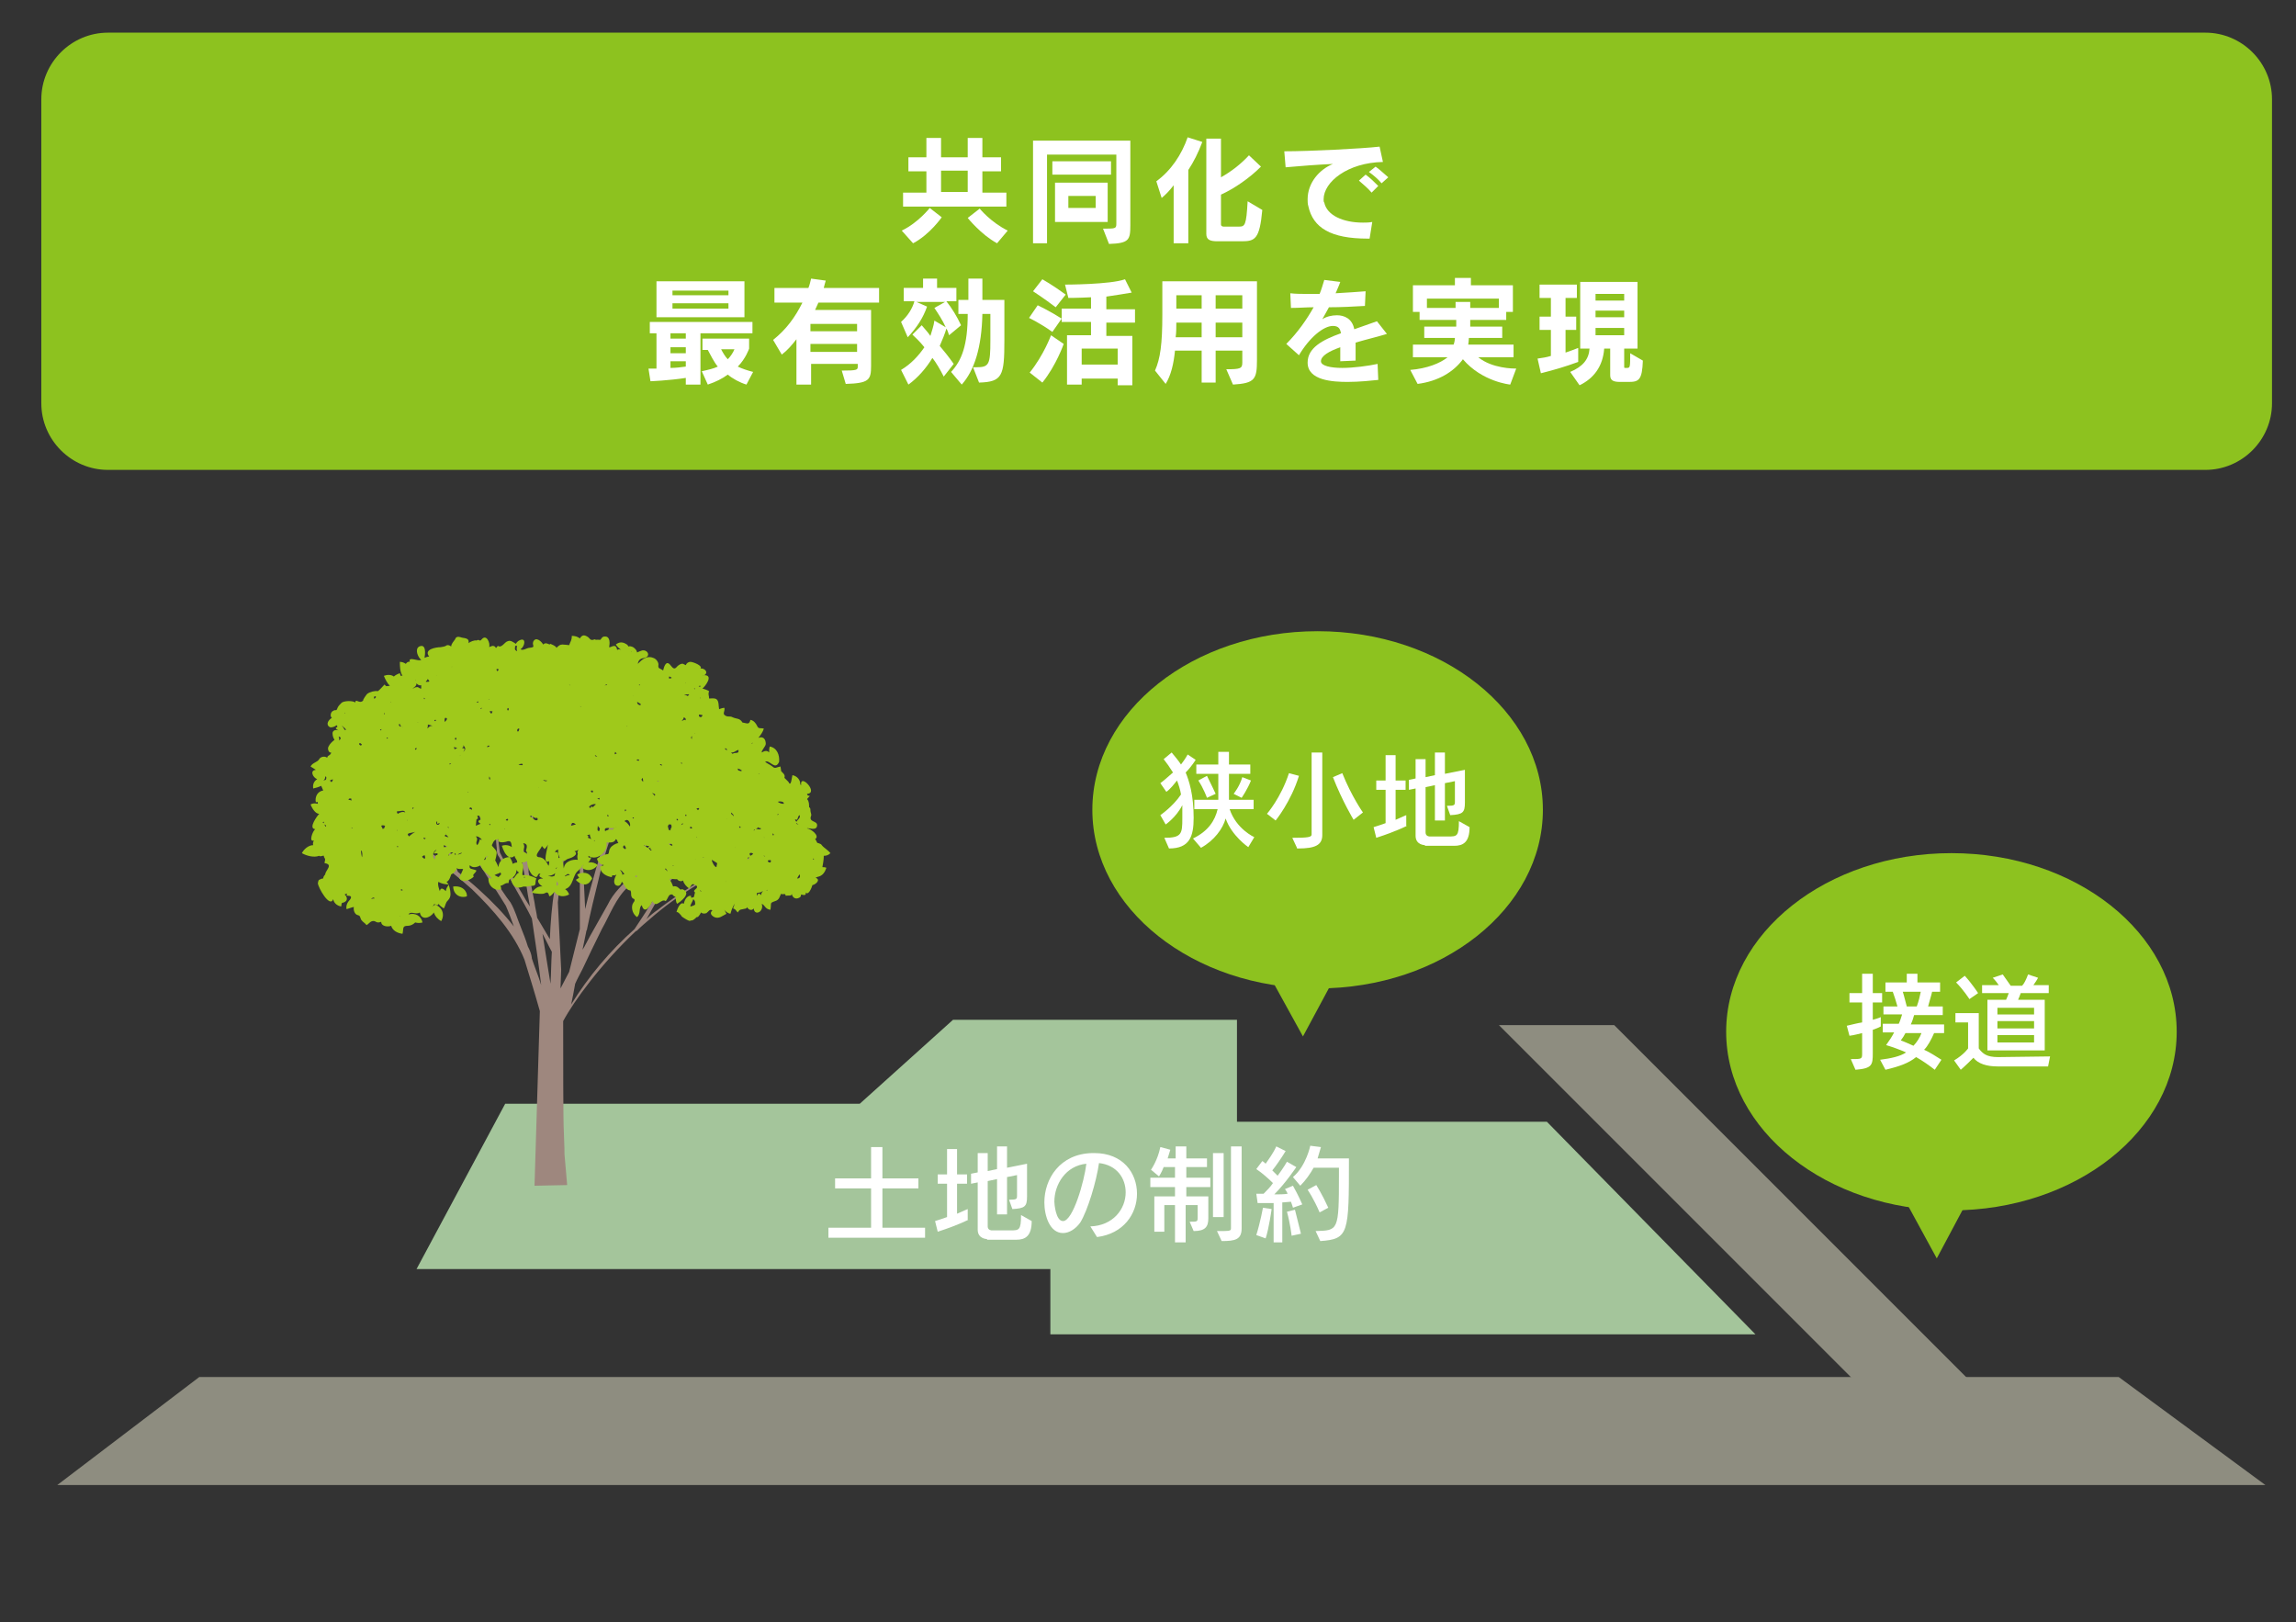 <?xml version="1.0" encoding="utf-8"?>
<!-- Generator: Adobe Illustrator 27.4.1, SVG Export Plug-In . SVG Version: 6.00 Build 0)  -->
<svg version="1.1" xmlns="http://www.w3.org/2000/svg" xmlns:xlink="http://www.w3.org/1999/xlink" x="0px" y="0px"
	 viewBox="0 0 344.5 243.4" style="enable-background:new 0 0 344.5 243.4;" xml:space="preserve">
<rect x="0" y="0" width="344.5" height="243.4" fill="#333333" stroke="none"/>
<style type="text/css">
	.st0{fill-rule:evenodd;clip-rule:evenodd;fill:#A4C59B;}
	.st1{fill:#8DC21F;}
	.st2{fill:#FFFFFF;}
	.st3{fill-rule:evenodd;clip-rule:evenodd;fill:#8DC21F;}
	.st4{fill-rule:evenodd;clip-rule:evenodd;fill:#8E8D80;}
	.st5{fill:#9E877E;}
	.st6{fill:#9FC91B;}
	.st7{fill:none;}
</style>
<g id="レイヤー_1">
	<polygon class="st0" points="263.4,200.2 232.1,168.3 185.6,168.3 185.6,153 143,153 129,165.6 75.8,165.6 62.5,190.4 157.6,190.4 
		157.6,200.2 	"/>
	<g>
		<path class="st1" d="M340.9,60.5c0,5.5-4.5,10-10,10H16.2c-5.5,0-10-4.5-10-10V14.9c0-5.5,4.5-10,10-10h314.7c5.5,0,10,4.5,10,10
			V60.5z"/>
	</g>
	<g>
		<g>
			<path class="st2" d="M135.3,34.6c2.5-1.2,4.2-3.4,4.2-3.4l1.8,1.4c0,0-1.8,2.6-4.3,3.9L135.3,34.6z M135.5,31v-2.1h3.5v-3.2h-2.7
				v-2.1h2.7v-2.9h2.2v2.9h4v-2.9h2.2v2.9h2.8v2.1h-2.8v3.2h3.6V31H135.5z M145.2,25.6h-4v3.2h4V25.6z M149.6,36.5
				c-2.4-1.3-4.4-3.8-4.4-3.8l1.8-1.4c0,0,1.6,2,4.2,3.3L149.6,36.5z"/>
			<path class="st2" d="M165.5,34.3h0.6c1.4,0,1.4-0.1,1.4-0.9V23.2h-10.4v13.3H155V21.1h14.6v12.7c0,2.2-0.2,2.7-3.2,2.8
				L165.5,34.3z M157.9,26.2v-2h8.8v2H157.9z M158.3,33.3v-5.9h7.9v5.9H158.3z M164.4,29.4h-4.1v1.8h4.1V29.4z"/>
			<path class="st2" d="M176.1,36.5v-8.7c-0.7,0.9-1.2,1.4-1.8,1.9l-0.8-2.5c2.2-1.6,3.8-4,4.7-6.6l2.2,0.7c-0.6,1.6-1.3,3-2.1,4.2
				v11H176.1z M182.7,36.2c-1.1,0-1.7-0.2-1.7-1.1V20.8h2.2v5.8c1.6-0.9,3-2,4.2-3.3l1.8,1.7c-1.7,1.7-4,3.3-6,4.2v4.5
				c0,0.2,0.2,0.3,0.4,0.3h2.3c0.9,0,1.1-0.2,1.3-3.8l2.2,1.3c-0.4,4.4-1.1,4.7-3.1,4.7H182.7z"/>
			<path class="st2" d="M205.2,35.8c-5.5,0-8.2-1.6-8.9-4.9c-0.1-0.3-0.1-0.7-0.1-1c0-2.5,1.8-4.5,3.8-5.3c-2.3,0.1-4.9,0.3-7.1,0.5
				l-0.2-2.4c3.8,0,11.7-0.4,14.3-0.7l0.5,2.3c-5.3,0.1-8.9,3-8.9,5.6c0,0.2,0,0.4,0.1,0.5c0.4,1.9,2.8,3,5.8,3c0.5,0,0.9,0,1.4-0.1
				l-0.4,2.5H205.2z M205.8,28.9c-0.5-0.6-1.2-1.2-1.9-1.8l1-0.9c0.7,0.5,1.3,1.1,1.9,1.7L205.8,28.9z M207.3,27.5
				c-0.5-0.6-1.2-1.2-1.9-1.7l1-0.8c0.7,0.5,1.3,1.1,1.9,1.6L207.3,27.5z"/>
			<path class="st2" d="M105.1,50v7.7h-2.2v-1c-2.6,0.4-5.3,0.5-5.3,0.5l-0.3-1.9c0,0,0.4,0,1.2,0V50h-1v-1.7h15.4V50H105.1z
				 M98.5,47.6v-5.4h13.2v5.4H98.5z M102.9,50h-2.3v0.8h2.3V50z M102.9,52.1h-2.3V53h2.3V52.1z M102.9,54.2h-2.3v1
				c0.8,0,1.6-0.1,2.3-0.2V54.2z M109.3,43.6h-8.4v0.7h8.4V43.6z M109.3,45.5h-8.4v0.8h8.4V45.5z M112,57.7c-1-0.3-2.1-0.9-2.8-1.5
				c-0.8,0.6-1.8,1.1-3,1.5l-0.9-2c0.9-0.2,1.8-0.4,2.4-0.7c-0.6-0.7-1.1-1.8-1.5-2.5h-0.8v-1.7h7v1.5c0,0-0.5,1.5-1.7,2.7
				c0.6,0.3,1.5,0.6,2.3,0.8L112,57.7z M108.2,52.4c0.2,0.4,0.6,1.1,1,1.5c0.4-0.4,0.8-1,1-1.5H108.2z"/>
			<path class="st2" d="M126.3,55.6c2.3,0,2.4-0.1,2.4-0.6v-0.4h-7v3.1h-2.2v-6.8c-0.7,0.9-1.4,1.7-2.2,2.3L116,51
				c2-1.6,3.3-3.4,4.4-5.6h-4.2v-2.2h5.1c0.2-0.5,0.3-1,0.4-1.4l2.2,0.3c-0.1,0.3-0.2,0.7-0.3,1.1h8.3v2.2h-9.1
				c-0.2,0.4-0.3,0.7-0.5,1.1h8.4v8.4c0,2.1-0.3,2.6-3.8,2.7L126.3,55.6z M128.6,48.6h-7v1.1h7V48.6z M128.6,51.6h-7v1.2h7V51.6z"/>
			<path class="st2" d="M141.6,56.5c-0.5-1-1.2-2.2-1.7-2.8c-0.9,1.5-2.2,3-3.6,4l-1.1-2.2c1.5-0.9,2.6-2.1,3.5-3.4
				c-0.8-1-1.3-1.4-1.8-1.9l1.4-1.4c0.4,0.5,0.9,1,1.3,1.6c0.2-0.7,0.5-1.5,0.6-2.3l1.7,1c-0.5-1.1-1.1-2-1.7-2.9l1.6-0.9h-4.3
				l1.6,0.7c-0.6,1.7-1.5,3.1-2.9,4.6l-1-2.3c1-0.9,1.7-2,2-3.1h-1.6v-2h2.9v-1.4h2.1v1.4h2.9v2h-1.5c0.8,1,1.6,2.3,2.2,3.6
				l-1.8,1.5c-0.1-0.3-0.2-0.7-0.4-1c-0.2,0.7-0.6,1.7-1,2.6c0.6,0.7,1.4,1.7,2.1,2.7L141.6,56.5z M146,55.1h0.5
				c1.9,0,2.1-0.4,2.1-4c0-1.1,0-2.4,0-4h-1.2c-0.1,5-1.2,8.5-3.1,10.6l-1.6-1.9c1.6-1.7,2.5-4,2.5-8.7h-1.4V45h1.5v-3.2h2.1V45h3.3
				v2.2c0,1.5,0,2.8,0,3.9c0,5.3-0.3,6.2-3.8,6.3L146,55.1z"/>
			<path class="st2" d="M157.9,49.8c-1.8-1.3-3.5-2.1-3.5-2.1l1.3-1.9c0,0,1.7,0.8,3.6,2L157.9,49.8z M154.5,55.9
				c2.1-2.6,3.2-5.6,3.2-5.6l1.9,1.3c0,0-1.1,3.2-3.2,5.8L154.5,55.9z M158.4,46.1c-1.7-1.3-3.4-2.4-3.4-2.4l1.4-1.8
				c0,0,1.6,0.9,3.5,2.3L158.4,46.1z M167.7,57.7v-0.9h-5.4v0.9h-2.2v-7.4h3.6v-2h-4.4v-2h4.4v-1.7c-1.9,0.1-3.4,0.1-3.4,0.1l-0.5-2
				c0,0,6.8,0,9-0.8l1,2c-1.1,0.2-2.5,0.4-3.8,0.6v1.9h4.3v2h-4.3v2h3.9v7.4H167.7z M167.7,52.3h-5.4v2.4h5.4V52.3z"/>
			<path class="st2" d="M184,55.4c2.1,0,2.4-0.1,2.4-1v-1.8h-4v4.8h-2.1v-4.8h-4c-0.2,2-0.6,3.7-1.4,5l-1.6-2c0.8-1.8,1.1-4,1.1-8.4
				v-5h14.2V54c0,2.9-0.3,3.5-3.6,3.7L184,55.4z M180.3,48.4h-3.8c0,0.7,0,1.5-0.1,2.2h3.9V48.4z M180.3,44.3h-3.8v2h3.8V44.3z
				 M186.4,44.3h-4v2h4V44.3z M186.4,48.4h-4v2.2h4V48.4z"/>
			<path class="st2" d="M206.8,57c-1,0.1-2.8,0.3-4.6,0.3c-2.2,0-6-0.2-6-2.9c0-2.2,2.2-3.4,5-4.4c-0.1-0.6-0.3-1.1-1.2-1.1
				c-1.4,0-3.5,1.7-5.1,4.4l-1.9-1.7c1.7-1.7,3.1-3.7,4.1-5.5c-1.1,0-2.2,0.1-3.4,0.1l-0.1-2.2c0.8,0.1,1.8,0.1,2.8,0.1
				c0.5,0,1.1,0,1.6,0c0.3-0.7,0.5-1.5,0.7-2.1l2.4,0.3c-0.2,0.6-0.5,1.2-0.7,1.7c1.7-0.1,3.3-0.2,4.5-0.3l-0.1,2.2
				c-1.7,0.1-3.6,0.2-5.4,0.2c-0.4,0.7-0.7,1.3-1,1.8c0.6-0.4,1.4-0.6,2.2-0.6c1.1,0,2.3,0.5,2.6,2.1c1.1-0.4,2.3-0.8,3.4-1.2
				l1.5,1.9c-1.3,0.4-3,0.8-4.7,1.3v2.7l-2.3,0.1c0-0.8,0-1.5,0-2.1c-1.7,0.6-2.9,1.3-2.9,2.1v0c0,0.7,1.5,1,3.2,1s3.9-0.3,5.3-0.6
				L206.8,57z"/>
			<path class="st2" d="M226.6,57.7c0,0-4.2-0.4-7.1-3.8c-1.4,1.9-3.7,3.3-6.8,3.7l-1.1-2.1c2.5-0.2,4.5-1,5.6-1.9h-5.2v-1.9h6.1
				c0.1-0.2,0.2-0.7,0.2-1h-4.6V49h4.8V48H213v-1.2h-1v-4h6.3v-1.1h2.4v1.1h6.3v4h-1V48h-5.4V49h4.8v1.7h-5c0,0.3-0.1,1-0.1,1h6.8
				v1.9h-5.3c2.1,1.7,5.3,1.7,5.7,1.7h0L226.6,57.7z M224.9,44.8h-10.8v1.4h4.3v-0.9h2.2v0.9h4.3V44.8z"/>
			<path class="st2" d="M236.8,54.3c-1.9,0.7-3.6,1.2-5.6,1.7l-0.5-2.2c0.7-0.1,1.4-0.2,2-0.4v-3.9h-1.7v-2h1.7v-2.8H231v-2h5.6v2
				h-1.7v2.8h1.6v2h-1.6v3.4c0.6-0.2,1.4-0.5,1.9-0.7V54.3z M243.1,57.3c-1,0-1.5-0.2-1.5-1v-4h-0.9c-0.2,2.7-1.6,4.5-3.7,5.5
				l-1.4-2c1.9-0.8,2.8-1.9,2.9-3.5h-1.4v-10h8.6v10h-2V55c0,0.2,0,0.2,0.2,0.2h0.2c0.5,0,0.5-0.1,0.5-2.2l1.9,1.1
				c-0.1,2.9-0.6,3.2-2.1,3.2H243.1z M243.7,44.1h-4.3v1h4.3V44.1z M243.7,46.6h-4.3v1h4.3V46.6z M243.7,49.2h-4.3v1.1h4.3V49.2z"/>
		</g>
	</g>
	<ellipse class="st3" cx="197.7" cy="121.5" rx="33.8" ry="26.8"/>
	<polyline class="st3" points="201.2,144.9 195.5,155.5 190.1,145.7 	"/>
	<g>
		<path class="st2" d="M174.7,125.7c2.6,0,2.7-0.6,2.7-2.9v-1.1c0-0.3,0-0.8,0-0.9c-0.9,1.8-2.5,2.9-2.5,2.9l-0.8-1.4
			c0,0,1.9-1.3,3.1-3.1c-0.1-0.7-0.4-1.6-0.6-2.1c-0.4,0.5-1,1.3-1.6,1.7l-0.9-1.3c0.7-0.5,1.4-1.2,1.9-1.6c-0.5-0.8-1-1.5-1.4-2
			l1.2-1c0.5,0.6,1,1.2,1.4,1.8c0.7-0.9,1-1.5,1-1.5l1.2,0.8c0,0-0.6,1-1.5,1.9c0.5,1.2,1.2,3.3,1.2,6.8c0,2.8-0.6,4.6-3.7,4.6
			L174.7,125.7z M187.3,127.1c0,0-2.5-1.7-3.4-4.3c-0.4,1.5-1.7,3.3-3.7,4.4l-1.2-1.4c2.3-1.1,3.3-2.7,3.7-4.4h-3.5V120h3.6
			c0-0.2,0-0.3,0-0.5v-3.4h-3.3v-1.4h3.3v-1.9h1.6v1.9h3.2v1.4h-3.2v3.9h3.7v1.4h-3.6c1,3,3.7,4.2,3.7,4.2L187.3,127.1z
			 M181.1,119.7c0,0-0.5-1.4-1.3-2.6l1.3-0.7c0.7,1.4,1.3,2.7,1.3,2.7L181.1,119.7z M185.1,119.1c0,0,0.9-1.1,1.3-2.5l1.3,0.5
			c-0.5,1.3-1.4,2.6-1.4,2.6L185.1,119.1z"/>
		<path class="st2" d="M190.1,122.1c0,0,2.1-2.4,3.3-6.1l1.5,0.4c-1.2,3.9-3.5,6.7-3.5,6.7L190.1,122.1z M194.6,127.2l-0.7-1.5
			c2.4,0,2.9-0.1,2.9-0.5v-12.3h1.6v12.4c0,1.5-1.1,2-3.6,2H194.6z M203.1,123c0,0-1.7-2.8-3.1-6.4l1.4-0.6c1.4,3.5,3.1,5.9,3.1,5.9
			L203.1,123z"/>
		<path class="st2" d="M211.1,123.9c0,0-1.5,0.8-4.6,1.8l-0.4-1.6c0.6-0.2,1.3-0.4,1.8-0.6v-5h-1.4v-1.4h1.4v-3.8h1.5v3.8h1.5v1.4
			h-1.5v4.5c1.1-0.5,1.6-0.7,1.6-0.7V123.9z M213.8,126.8c0,0-1.4,0-1.4-1.4v-7.1l-1,0.2V117l1-0.2v-2.9h1.5v2.7l1.4-0.3v-3.4h1.5
			v3.2l3-0.6v4.9c0,1.5-0.3,1.8-2.2,1.9l-0.5-1.4c1.2,0,1.2-0.1,1.2-0.7v-3l-1.5,0.3v5.6h-1.5v-5.3l-1.4,0.3v6.8
			c0,0.6,0.6,0.6,0.6,0.6h2.8c1.3,0,1.6,0,1.6-2.3l1.6,0.9c0,2.3-1,2.8-2.3,2.8H213.8z"/>
	</g>
	<ellipse class="st3" cx="292.8" cy="154.8" rx="33.8" ry="26.8"/>
	<polyline class="st3" points="296.3,178.1 290.6,188.8 285.2,178.9 	"/>
	<g>
		<path class="st2" d="M277.7,158.9c1.7,0,1.7,0,1.7-0.9V155c-0.5,0.1-1.1,0.3-1.9,0.4l-0.4-1.5c0.9-0.2,1.6-0.4,2.3-0.5v-3h-1.9
			V149h1.9v-2.9h1.6v2.9h1.4v1.4H281v2.6c0.8-0.2,1.2-0.4,1.2-0.4v1.4c0,0-0.3,0.2-1.2,0.5v3.5c0,1.8-0.1,2.3-2.6,2.5L277.7,158.9z
			 M290.3,160.5c-0.9-0.7-1.9-1.4-2.8-1.9c-1.1,0.9-2.5,1.4-4.6,1.9l-0.8-1.5c1.6-0.2,3-0.5,3.9-1.1c-0.9-0.4-2-0.8-3-1.1
			c0.5-0.7,0.9-1.3,1.2-1.9h-1.7v-1.3h2.4c0.2-0.4,0.4-1.1,0.5-1.4h-2.8V151h2.1c-0.2-0.7-0.5-1.7-0.7-2.2h-1.1v-1.4h3.2v-1.3h1.6
			v1.3h3.4v1.4h-1.2c-0.1,0.5-0.4,1.4-0.6,2.2h2.2v1.3h-4.3c-0.1,0.4-0.3,1-0.5,1.4h5v1.3h-1.5c-0.4,0.9-0.9,1.9-1.5,2.5
			c0.9,0.4,1.8,1,2.6,1.5L290.3,160.5z M285.9,155c-0.2,0.4-0.4,0.7-0.7,1.1c0.6,0.2,1.2,0.5,1.9,0.8c0.5-0.5,1-1.3,1.2-1.9H285.9z
			 M287.6,151c0.3-0.8,0.5-1.7,0.6-2.2h-2.7c0.2,0.6,0.4,1.5,0.6,2.2H287.6z"/>
		<path class="st2" d="M299.7,160c-1.6,0-2.9-0.4-3.6-1.3c-0.4,0.4-1.2,1.2-1.9,1.8l-1-1.4c1.5-0.9,2.1-1.8,2.1-1.8v-3.9h-1.9V152
			h3.5v5.3c0.6,0.8,1.2,1.3,2.9,1.3l7.8-0.1l-0.3,1.5H299.7z M295.5,149.9c0,0-0.9-1.4-2-2.5l1.3-1c1.1,1.2,2,2.6,2,2.6L295.5,149.9
			z M298.2,157.6V150h2.8c0.1-0.2,0.3-0.7,0.4-1h-4v-1.2h2.5c-0.2-0.3-0.5-0.7-0.9-1.1l1.5-0.5c0.5,0.7,1,1.4,1.2,1.7h1.7
			c0.3-0.3,0.6-0.9,0.9-1.7l1.5,0.5c-0.2,0.4-0.5,0.8-0.7,1.1h2.3v1.2h-4.2c-0.1,0.3-0.3,0.8-0.4,1h4v7.6H298.2z M305.2,151.2h-5.5
			v1h5.5V151.2z M305.2,153.2h-5.5v1.1h5.5V153.2z M305.2,155.3h-5.5v1.1h5.5V155.3z"/>
	</g>
	<polygon class="st4" points="317.9,206.6 29.9,206.6 8.6,222.8 339.9,222.8 	"/>
	<g>
		<path class="st5" d="M117.5,127c-1.6,0.4-6.7,2.1-11,4.4c-4.3,2.3-7.8,5.1-7.8,5.1c-0.6,0.4-1.2,0.9-1.7,1.4
			c0.7-1.3,1.7-3,2.7-4.7c2.5-3.1,5.7-5.6,6-5.8c0.6-0.5,0.4-0.6-0.6,0.1c-1,0.6-5.5,5-5.4,5.1c-1,1-1.6,2.3-2.3,3.4
			c-0.7,1.2-1.5,2.3-2.2,3.4l0,0c-3.7,3.3-6.9,7.1-9.5,11.3c0.2-0.9,0.4-2,0.6-3.1c0.3-0.7,0.7-1.4,1.1-2.2c0.8-1.7,1.8-3.8,2.9-6
			c1.2-2.1,2.1-4.7,4-6.4c7.3-7.6,15.2-15,16.2-15.6c0.9-0.7,1.3-1,1-1c-0.3,0-1.2,0.4-2.4,1.4c-2,1.5-9.7,8.9-12.9,12.1
			c0.3-1.6,1-4.3,1.2-4.5c0.2-0.3-0.1-0.4-0.3,0.1c-0.2,0.4-0.8,2.6-0.8,2.6c-0.3,0.9-0.6,1.8-0.9,2.7c-0.4,0.4-0.6,0.6-0.6,0.6
			c-1.3,1.2-2.8,2.6-3.6,4.3c-0.9,1.6-1.8,3.2-2.7,4.8c-0.4,0.7-0.7,1.4-1.1,2c0.2-0.9,0.4-1.9,0.6-2.9c0,0,0.1-0.1,0.1-0.3
			c0.5-2.4,1.1-4.9,1.7-7.3c0.8-3.5,1.9-6.9,3.2-10c1.2-1,6.9-5.6,7.4-5.6c0.4-0.2,0.3-0.4-0.4-0.1c-0.6,0.3-3.4,2.4-3.4,2.4
			c-1.1,0.7-2.3,1.8-3.4,2.6c0.8-1.9,1.9-4.1,2.6-5.8c2.1-4.5,3.8-7.6,4.2-8.2c1.4-2.3,0.7-2.1-1.2,1.2c-0.9,1.6-3.6,6.9-5.8,11.8
			c-2.3,4.9-3.4,9.8-3.5,9.8c-0.6,2.1-1.2,4.2-1.7,6.3c-0.1-1.8-0.2-4.2-0.3-6.6c-0.4-4.9,0.1-10,0.1-10.5c0.1-1-0.3-0.9-0.4,0.6
			c-0.2,1.4-0.3,9.2-0.2,9.2l0,10.3c-0.5,2.1-1.1,4.3-1.6,6.4c-0.4,0.8-0.9,1.7-1.3,2.5l0,0l0.1-2.8l-0.5-10.1
			c1.3-13.9,7.1-27.1,7.4-28.5c1.1-2.7,0.3-2.4-1.1,1.5c-0.7,1.9-2.9,8-4.7,13.7c-1.3,5.9-2.1,11.2-2.1,11.3c-0.4,2.5-0.6,5-0.7,7.5
			c-0.5-0.8-1.1-1.9-1.9-3.2c-0.1-0.8-0.3-1.5-0.4-2.3c-0.3-1.5-0.6-3.1-0.9-4.6l0,0c-0.1,0,1.1-14.5,1.8-15.2
			c0.3-0.7,0-0.7-0.3,0.4c-0.4,1.1-1.1,6.9-1.1,6.9c-0.3,2.1-0.5,4.2-0.8,6.3c-0.8-4.3-1.8-8.3-3-11.6c-0.2-0.6-0.5-1.1-0.9-1.6
			c-0.2-0.6-0.9-2.7-1-2.9c0-0.2-0.2-0.1-0.2,0.1c0.1,0.2,0.4,1.4,0.4,1.4c0,0.2,0,0.3,0.1,0.5c-0.1-0.1-0.2-0.3-0.4-0.5
			c-0.7-0.9-1.2-1.7-1.6-2.4c-0.8-1.4-1.3-2.4-1.4-2.8c-0.9-2.6-1.3-1.9,0.3,1.7c0.4,0.9,1.4,2.7,3,4.6c0,0.1,0.2,0.3,0.3,0.3
			c1.3,1.8,1.8,4.6,2.5,7.1c1.3,5.4,2.1,10.5,2.1,10.5c0.1,0.8,0.3,1.6,0.4,2.4c-0.4-0.6-0.8-1.3-1.2-2c-1.3-2.1-2.4-4.4-3.3-6.1
			c-0.3-1.9-0.3-3.4-0.3-3.6c-0.1-1-0.4-0.8-0.3,0.6c0,0.4,0,1.1,0.1,2.1c0.1,0.4-0.1,1,0.4,1.6c0.2,0.4,0.5,0.9,0.7,1.4
			c0.9,1.9,1.9,3.6,1.9,3.6c0.8,1.4,1.6,2.8,2.3,4.2c0.5,3.3,1,6.7,1.4,10c-0.2-0.7-0.5-1.5-0.8-2.3c-0.2-0.5-0.4-1.1-0.6-1.7
			c0,0,0,0,0,0c0,0,0-0.7-0.6-1.8c-0.3-1-0.7-2-1.1-3c-0.5-1.2-0.8-2.4-1.5-3.6c-0.8-1-1.5-2.2-2.3-3.3c-0.2-0.3-0.4-0.6-0.6-0.9
			l0,0c0,0-0.3-2.4-0.6-4.8c-0.3-2.4-1.1-4.9-1.1-5.1c-0.1-0.5-0.3-0.4-0.2,0.3c0,0.4,0.4,1.5,0.6,2.5c0.2,1,0.3,2,0.3,2
			c0.1,1.4,0.2,2.7,0.3,4.1c-1.8-2.6-3.6-5.1-5.3-7.3l0,0c0,0-0.3-2.4-0.7-4.8c-0.2-1.2-0.5-2.5-1.1-3.2c-0.4-0.9-0.7-1.5-0.8-1.6
			c-0.2-0.5-0.4-0.3-0.1,0.4c0.1,0.3,0.6,1.4,1.1,2.3c0.3,1,0.4,1.9,0.4,1.9c0.2,1.4,0.3,2.8,0.4,4.2c-0.6-0.7-1.1-1.4-1.6-2.1
			c-2.6-3.3-4.9-5.4-5.4-5.7c-0.9-0.7-1.4-0.7-1.2-0.5c0.1,0.2,0.8,0.7,2,1.7c2.6,1.8,12.3,15.6,12.2,15.7c1,1.5,2,3.1,3,4.7
			c0.4,0.9,0.8,2,1.2,3.1c-1.4-1.8-3.2-3.7-5.2-5.5c-1.1-1-2.2-1.9-3.2-2.7c-0.2-0.6-2-5.3-2.5-5.3c-0.2-0.3-0.1,0.1,0.1,0.5
			c0.1,0.2,0.3,0.6,0.6,1c0.2,0.6,0.4,1.1,0.4,1.1c0.2,0.7,0.4,1.4,0.5,2.1c-3.6-2.7-6.8-4.6-7.2-4.8c-1.2-0.7-1.2-0.2,0.5,0.8
			c0.8,0.5,3.4,2.2,5.6,3.8c2.2,1.7,4.1,3.4,4.1,3.4c3.2,3.1,6.3,6.6,7.9,10.6c0,0,0,0,0,0c0.8,2.6,1.6,5.2,2.3,7.7l-0.8,26.2
			l4.9-0.1l-0.4-4.6c0,0,0-1.3-0.1-3.4c-0.1-1.5-0.1-11.1-0.1-16.6c1.6-3,5.7-8.6,10.9-13.5c0,0,0.1,0,0.2-0.1
			c0.6-0.6,1.2-1.1,1.9-1.7c4.2-3.7,9.2-6.6,13.3-8.3c4.1-1.7,7.2-2.6,7.8-2.7C121.4,126.5,120.8,126.1,117.5,127z M81.4,140.1
			c0.5,0.9,0.9,1.8,1.4,2.7c-0.1,1.6-0.1,3.2-0.2,4.8C82.2,145.2,81.8,142.6,81.4,140.1z"/>
		<path class="st6" d="M123.6,128.4c0.4,0,0.7-0.1,1-0.4c-0.4-0.5-1-0.8-1.3-1.2c-0.1-0.2-0.3-0.2-0.5-0.3c-0.3,0-0.2-0.3-0.5-0.6
			c0.8-0.5-0.7-1.6-1.2-1.6c0-0.2,1.5,0.5,1.5-0.5c0-0.7-1.3-0.4-0.9-1.4c0.1-0.2-0.1-0.5-0.1-0.8c0-0.2,0-0.4-0.2-0.5
			c0-0.4,0-0.9-0.3-1.2c0-0.1,0.4-0.4,0.4-0.5c-0.3,0-0.4-0.1-0.4-0.3c1.8-0.1-1.1-3.2-0.9-1.3c-0.2-0.1-0.1-0.4-0.2-0.6
			c-0.2-0.5-0.6-0.8-1.1-0.9c-0.1,0.3-0.2,1.9-0.6,1c-0.2-0.2-0.4-0.4-0.6-0.6c0.1-0.3,0-0.5-0.2-0.7c-0.5-0.5-0.2-0.2-0.4-1
			c-0.6,0.1-0.8,0.4-1.2,0c-0.4-0.3-0.7-0.4-1.1-0.7c0.7-0.4,1.5,1.4,2.1,0c0.1-1-0.3-2.1-1.4-2.3c-0.1,0.3-0.1,0.6-0.1,0.9
			c-0.3-0.4-0.8-0.2-1.1,0c-0.1-0.3,0.6-0.9,0.6-1.3c0-0.6-0.3-1.2-1.1-0.9c0.3-0.4,0.7-0.9,0.8-1.4c-0.5-0.1-0.8,0.1-1-0.4
			c-0.2-0.4-0.5-0.8-1-0.9c-0.2,0.8-0.5,0.5-1.2,0.4c-0.4-0.7-0.9-0.5-1.5-0.8c-0.4-0.2-0.6,0-1-0.2c-0.6-0.3-0.1-0.6-0.2-1.2
			c-0.3,0-0.5,0.1-0.8,0.2c-0.1-0.5,0-1.2-0.4-1.5c-0.3-0.2-0.8-0.1-1.1-0.1c0-0.5-0.2-0.6,0-1.1c-0.3-0.2-0.7-0.3-1-0.4
			c0.4-0.3,1.7-2,0.3-2c0.7-0.5-0.1-1.1-0.6-1c0.4-0.4-1.1-1-1.5-1c-0.3,0-0.6,0.2-0.7,0.5c0,0-0.4-0.2-0.4-0.2
			c-0.3-0.1-0.7,0.2-0.9,0.4c-0.4,0.5-0.6,0.3-1-0.2c-0.7-0.9-1,0.4-1.1,0.8c-0.5-0.4-0.8-0.2-0.7-0.9c0-0.4-0.4-0.9-0.8-1
			c-1-0.4-1.7,0.3-2.3,0.9c0.1-0.6,0.4-0.8,1-0.9c1-0.2,0.5-1.3-0.4-1.1c0.1,0-1,0.3-0.7,0.4c0-0.4-0.3-0.7-0.6-0.9
			c-0.2-0.1-0.5-0.2-0.7-0.1c-0.1-0.2-0.2-0.3-0.4-0.4c-0.5-0.3-1-0.3-1.5,0.1c0.2,0.3,0.5,0.6,0.8,0.8c-0.2-0.1-0.4-0.1-0.6,0
			c-0.2-1.1-0.9-0.3-1.2-0.4c0.1-0.5,0.2-1.6-0.6-1.6c-0.2,0-0.3,0-0.5,0.2c-0.3,0.5-0.2,0.2-0.9,0.3c-0.1-0.1-0.2-0.1-0.4,0
			c-0.5,0.1-0.5-0.3-0.9-0.5c-0.5-0.3-0.8-0.2-1.1,0.3c-0.3-0.3-0.8-0.4-1.2-0.4c0,0.7-0.2,0.8-0.4,1.4c0.1,0-0.8-0.1-1-0.1
			c-0.4,0-0.6,0.2-0.9,0.5c-0.1-0.3-0.7-0.5-0.9-0.6c-0.2,0.3-0.6-0.4-1.1,0.1c-0.2-0.4-1.1-1.3-1.5-0.4c-0.2,0.6,0.5,0.8-0.6,0.9
			c-0.3,0-1,0.5-1.3,0.2c0.7-0.4,0.9-1.9-0.2-1.3c-0.2,0.1-0.4,0.3-0.5,0.5c-0.3-0.2-0.8-0.6-1.2-0.4c-0.5,0.1-0.9,1.1-1.5,0.7
			c-0.5,0.7-0.1,0-0.8,0c0,0-0.6,0.2-0.5,0.2c0.2-0.6-0.4-2-1.1-1.2c-0.4,0.5-0.3-0.1-0.8,0.2c-0.3-0.1-1,0.2-1.2,0.4
			c0.2-0.9-0.8-0.7-1.2-0.9c-0.3-0.1-0.7-0.1-0.8,0.3c-0.2,0.3-0.6,0.7-0.6,1.1c-0.2-0.2-0.6-0.3-0.8-0.1c-0.1,0.1-0.8,0.2-0.8,0.2
			c-0.6,0-2.6,0.3-1.7,1.4c-0.2,0-0.5,0.1-0.7,0.2c0.1-0.5,0.3-2.2-0.8-1.7c-0.7,0.4-0.2,1.6,0.3,2c-0.4,0.3-2-0.6-1.7,0.3
			c-0.2-0.1-0.5,0.1-0.6,0.3c-0.3-0.2-0.6-0.3-0.9-0.3c0,0.6,0,1.5,0.4,2.1c-0.5-0.2-0.1,0.5-0.4-0.4c-0.3,0.1-0.7,0.3-0.9,0.5
			c-0.4-0.3-1-0.3-1.5-0.1c0.2,0.5,0.5,1.1,0.9,1.5c-0.5,0-0.5,0.2-0.8-0.2c-0.4,0.4-0.6,0.7-1,1c-0.4-0.1-1.2,0.1-1.6,0.4
			c-0.1,0.1-0.7,0.9-0.6,1c-0.6,0.6-1.1-0.4-1.2,0.3c-0.3-0.3-1.8-0.3-2.1,0.1c-0.2,0.2-0.4,0.4-0.5,0.6c-0.3,0.8-0.2,0.2-0.8,0.6
			c-0.3,0.2-0.4,0.8-0.1,1c-0.5,0.3-1,1-0.3,1.4c0.3,0.1,0.8-0.1,1-0.3c0.5,0.5-0.7,0.2,0.3,0.8c-0.4-0.2-0.9,0-0.9,0.4
			c0,0.4,0.1,0.7,0.3,1c-0.4,0.3-0.7,0.6-0.9,1c-0.2,0.3,0,1,0.4,0.9c-0.1,0.5-0.6,0.4-0.6,0.8c-0.3-0.3-1-0.2-1.2,0.2
			c-0.3,0.5-1,0.5-1.3,1.1c0.3,0.2,0.5,0.3,0.8,0.5c-1,0.1-0.4,1.2,0.2,1.4c-0.5,0.3-0.7,0.8-0.6,1.4c0.4-0.1,0.8-0.2,1.2-0.4
			c0.1,0.2,0.2,0.5,0.3,0.7c-0.8,0.1-1.3,0.9-1.1,1.8c0.2-0.2,0.3-0.1,0.3,0.2c-0.4-0.1-0.8-0.1-1.1,0.1c0.2,0.5,0.7,1.4,1.3,1.4
			c-0.3,0.3-1.7,2.2-0.6,2.3c-0.4,0.3-1,2-0.2,1.7c-0.1,0.2-0.2,0.5-0.1,0.7c-0.7,0-1.4,0.6-1.7,1.2c0.7,0.4,1.8,0.7,2.6,0.4
			c0.2,0.2,0.6-0.1,0.7,0c0,0.1,0,0.2,0.1,0.3c0.2,0.4,0,0.4,0,0.8c1.4,0.2,0.1,1.1,0.1,1.7c-0.2,0.2-0.3,0.4-0.3,0.6
			c-0.2,0-0.4,0.1-0.6,0.2c-0.1,0-0.2,0.4-0.2,0.5c0,0.6,1.8,3.8,2.3,2.4c0.1,0.6,0.6,1,1.2,1.1c0.1-0.9,0.1-0.3,0.7-0.8
			c0.3-0.3,0.1-0.8-0.2-1c0.1,0,0.3-0.2,0.4-0.1c-0.2,0.2-0.1,0.3,0.2,0.3c0.4,0,0.5,0.2,0.2,0.6c-0.4,0.4-0.6,0.9-0.5,1.4
			c0.1,0,1.1-0.4,1.1-0.3c-0.1,0.4,0.1,1.1,0.6,1.2c0.4,0.1,0.3,0.3,0.5,0.7c0.3,0.4,0.6,0.5,0.8,0.8c0.5-0.3,0.6-0.7,1.2-0.6
			c0.5,0.3,0.7,0.2,1,0.1c0,0.7,1,0.8,1.5,0.6c0.2,0.7,0.9,1.1,1.7,1.2c0.2-0.8-0.1-1.2,0.8-1.2c0.4,0,0.8-0.2,1.1-0.5
			c0.4,0.1,0.7,0.1,1.1,0c-0.2-1-1.1-1.5-2.1-1.2c0.3-0.6,1.1,0.1,1.7-0.3c0.2,1.2,1.5,0.9,2.1,0c0.2,0.6,0.6,1,1.1,1.3
			c0.3-0.5,0.4-1.2,0-1.8c-0.2-0.3-0.5-0.5-0.9-0.7c0,0-0.3,0.3-0.5,0.3c0.2-0.1,0.2,0,0.3-0.3c0.2-0.2,0.6,0.4,0.7-0.1
			c0.2,0.3,0.5,0.5,0.8,0.7c0.3-0.5,0.2-0.8,0.6-1.2c0.3-0.3,0.4-0.6,0.4-1c0-0.5-0.2-1.5-0.6-1.8c0.4-0.1,0.6-0.8,0.7-1.1
			c0.4-0.2,0.7-0.5,0.9-1c0,0.3,0.7,0.1,0.9,0.2c0,0-0.6,1.4-0.6,1.3c0.4,0.9,1.8,0.3,2.2-0.2c-0.3-0.3,0.2-0.4,0.4-0.9
			c-0.6-0.3-1.2-0.1-1-0.8c0.4,0.5,1.2,0.3,1.6,0c0.4,1.1,1.1,1.2,1.7,2c-0.2,0-0.4-0.1-0.5-0.1c-0.1,0.9,0.5,1.7,1.4,1.8
			c0.5,0,0.6-0.1,0.4-0.6c0.5-0.1,0.7-0.5,1.2-0.4c0.1-0.4,0-0.5,0.4-0.7c0.5-0.3,0.8-0.7,0.8-1.3c0.1,0.2,0.2,0.3,0.4,0.4
			c-0.6,0.3-0.6,0.9-1.2,1.1c0.3,1.1,0.8,1.4,1.9,1c0.4,0.1,0.9-0.1,1.3-0.1c0.7,0,0.3-0.6,0.6-1.1c-0.5-0.3-1.4-0.6-2.1-0.5
			c-0.1-0.7,0.4-1.2-0.1-1.9c0.3,0,0.6-0.1,0.8-0.2c0,0.6,0.3,1.6,0.8,2.1c1,0.8,0.6-0.4,1.2-0.2c-0.4,0.4,0,0.5,0.4,0.7
			c-1.1,0-0.9,0.7-0.1,1.2c-0.7-0.1-1.2,0.4-1.6,0.9c0.3,0.2,2,0.3,1.9,0.1c0,0,0.1,0,0.1,0c0.3-0.2,0.5-0.1,0.6,0.4
			c0.1,0.3,0.8-0.6,0.8-0.6c0.5,0.8,1.5,0.8,2.2,0.4c-0.1-0.3-0.3-0.6-0.6-0.8c1.3-0.4,1.1-2.2,2-2.8c0.2-0.2,0.4-0.4,0.5-0.6
			c0.2-0.3,0.4-0.2,0.7-0.4c0.2-0.1,0.4-0.3,0.5-0.5c0.6-1-0.3,0-0.2-0.7c1.3,0.9,3-0.7,2.7-2c0.5,0,1.2,0.1,1.4-0.5
			c0.3,0.1,0.2,0.4,0.4,0.6c-0.4,0-1,0.4-1.2,0.7c-0.1,0.2-0.2,0.3-0.2,0.5c-0.1,0.7-0.2,0.3-0.8,0.6c-0.2,0.1-1.1,0.4-1,0.6
			c0.1,0.5,0.6,0.8,1,0.9c-0.2,0.2-0.7,0-0.5,0.6c0.2,0.7,1,1.1,1.7,1.2c0.1-0.6,0.2,0,0.7-0.4c-0.2,0.4-0.6,1.2-0.1,1.6
			c0.5,0.3,0.8-0.1,0.9-0.5c0.2,0.1,0.4,0.7,0.7,1c0.2,0.2,0.4,0.3,0.6,0.3c0.2,0.4,0,0.6,0.2,1c0.2,0.4,0.5,0.1,0.4,0.6
			c-0.1,0.1-0.2,0.3-0.3,0.5c-0.2,0.7,0.1,1.5,0.7,1.9c0.6-0.6,0.2-1.4,0.7-1.8c0.4,1.5,1.3,0.1,1.6-0.6c0.6,1.2,1.3-0.5,2,0
			c0.4-0.5,0.4-1.1,1-1c0.1,0.2,0.3,0.3,0.5,0.4c0,0.3,0,0.7,0.2,1c0.5-0.3,2.1-1.5,1-2.1c-0.6-0.3-0.2,0.3-0.8-0.3
			c-0.2-0.2-0.5-0.3-0.8-0.2c-0.1-0.3-0.2-0.5-0.3-0.7c-0.6-0.8,0.2-0.3,0.9-0.4c0.2,0.3,0.6,0.4,0.9,0.2c0.1,0.5,0.5,0.9,0.9,1.2
			c0.4-0.4,0.3-0.9,1-0.5c0.7,0.5-0.7,0.7-0.1,1.1c-0.1,0.2-0.1,0.5-0.2,0.7c-0.8,0.3-0.1-0.3-0.6-0.2c-0.5,0.1-0.8,0.7-0.9,1.2
			c-0.5-0.4-1,0.8-1.1,1.3c0.1-0.3,0.8,0.5,0.8,0.6c0.1,0.1,1.3,0.9,1.3,0.6c0.6,0.1,0.9-0.7,1.1-0.5c0.2-0.2,0.4-0.5,0.5-0.7
			c0.2,0.2,0.5,0.2,0.8,0.1c0.3-0.2,0.5-0.7,0.9-0.4c-0.5,0.4-0.1,0.8,0.3,1c0.7,0.3,1.2-0.2,1.8-0.5c-0.1-0.2-0.2-0.4-0.3-0.6
			c0.2,0.3,0.5,0.5,0.9,0.6c0.2-0.7,0.3-0.9,0.6-1.5c0,0.2-0.1,0.4-0.2,0.7c0.4,0.1,0.4,0.3,0.7,0.6c0.3-0.4,0.2-0.4,0.8-0.5
			c0.3-0.1,0.5,0,0.6-0.3c0.2,0.4,0.7,0.6,1,0.2c0.1,1.2,1.6,0.5,1.2-0.7c0.5,0.2,0.5,0.8,1.3,0.9c0.2-1-0.2-1,0.7-1.3
			c0.7-0.2,0.7-0.8,0.9-1.1c0.4,0.2,0.6-0.2,0.7,0.3c0.4-0.1,0.9,0.1,0.9-0.3c0.1,0.5,0.5,0.9,1.1,0.6c0.2-0.1,0.3-0.2,0.3-0.5
			c0.4,0.1,0.8,0.2,0.7-0.3c0.4,0.5,0.9-0.7,1-1.1c0.5-0.1,1.3-0.8,0.5-1.1c-0.1,0,0.4-0.2,0.5-0.2c0.6-0.2,0.9-0.7,1.1-1.3
			c-0.2-0.1-0.4-0.1-0.6-0.1C123.6,129,123.6,128.7,123.6,128.4 M48.4,123.4c0.2-0.2,0.2-0.1,0.2,0.1
			C48.5,123.5,48.5,123.4,48.4,123.4 M48.8,124c0-0.1-0.1-0.2-0.1-0.3C48.8,123.7,49.1,124,48.8,124 M48.9,117
			c-0.1,0-0.3,0.1-0.4,0.1c0.2-0.1,0.3-0.3,0.3-0.6C49,116.5,49,116.7,48.9,117 M49.9,117.1c-0.1,0.3-0.2,0.3-0.4,0
			C49.7,117,50.1,116.8,49.9,117.1 M50,117C50,117,50,117,50,117 M50.9,111.1c0-0.2,0-0.4-0.1-0.6C51.2,110.6,51.2,110.8,50.9,111.1
			 M51.8,106.9C51.7,107.2,51.6,107,51.8,106.9 M51.7,109.5c-0.1-0.2-0.2-0.4-0.4-0.6C51.1,108.7,52.4,109.7,51.7,109.5 M52.3,120
			c0-0.2,0.1-0.2,0.4-0.2c0,0.1,0,0.2,0.1,0.3C52.7,120.1,52.5,120,52.3,120 M52.8,124.3c-0.1-0.1-0.1-0.1,0-0.1
			C52.9,124.2,52.9,124.3,52.8,124.3 M53.8,107.5C53.8,107.5,53.9,107.5,53.8,107.5 M53.9,111.7c0-0.3,0.1-0.3,0.4,0
			C54.2,111.9,54.1,111.9,53.9,111.7 M54.3,128.6c0,0-0.2-0.9-0.1-1C54.4,127.7,54.4,128.5,54.3,128.6 M55.7,134.9
			c0-0.1,0.4-0.4,0.5-0.1C56,134.8,55.9,134.8,55.7,134.9 M56.3,104.7c0,0.1-0.1,0.1-0.2,0.1c0-0.3,0.1-0.4,0.3-0.3
			C56.4,104.6,56.4,104.7,56.3,104.7 M57.2,109.6c-0.1,0-0.1-0.1-0.2-0.1c0.1-0.1,0.2-0.1,0.3-0.1C57.1,109.5,57.2,109.6,57.2,109.6
			 M57.7,124.2c-0.4,0.3-0.2,0.2-0.5-0.3c0.1-0.1,0.3-0.1,0.6,0C57.7,124,57.7,124.1,57.7,124.2 M57.7,107.2c-0.1-0.1-0.1-0.2,0-0.2
			C57.8,107,57.7,107.1,57.7,107.2 M58.2,110.8c-0.1,0-0.1,0-0.2,0C58,110.6,58.2,110.6,58.2,110.8 M58.7,105.4
			C58.3,105.5,58.8,105.3,58.7,105.4 M60.4,109.1C60.4,109.2,60.3,109,60.4,109.1 M60,108.6c0,0.2,0.1,0.3,0.2,0.4
			C59.9,109.1,59.7,108.6,60,108.6 M59.6,124.5C59.7,124.9,59.5,124.5,59.6,124.5 M59.6,127.1c0-0.1,0-0.1,0-0.2
			C59.8,127,59.8,127.1,59.6,127.1 M60,137.5C59.9,137.4,60,137.3,60,137.5 M60.2,133.6c0,0-0.1-0.1-0.1-0.1
			c0.2-0.1,0.3-0.1,0.3,0.1C60.3,133.6,60.3,133.6,60.2,133.6 M59.7,122.1c-0.1-0.1-0.2-0.2-0.1-0.4c0.3,0.1,1.1-0.3,1.2,0.2
			C60.5,121.7,59.9,121.9,59.7,122.1 M62.4,102C62.4,102.2,62.3,102,62.4,102 M61.9,121.2c0.2-0.1,0.2-0.1,0.1,0.1
			C61.9,121.4,61.8,121.4,61.9,121.2 M61.1,123.7C61.1,123.6,61.1,123.8,61.1,123.7 M61.1,123.2c0-0.2-0.1-0.1,0-0.2
			C61.1,123.1,61.1,123.1,61.1,123.2 M61.5,136.7C61.5,136.6,61.7,137,61.5,136.7 M61.4,125.5c-0.7-0.6,0.5-0.5,0.9-0.7
			C62.3,124.8,61.5,125.3,61.4,125.5 M62.4,112.5c-0.2-0.1-0.2-0.2,0.1-0.3C62.5,112.3,62.5,112.4,62.4,112.5 M62.6,108.4
			C62.8,108.3,62.8,108.4,62.6,108.4 M63.2,103.3c-0.2,0.1-0.4-0.3-0.7-0.2c-0.3,0-0.4,0.2-0.6,0.2c0.3-0.2,0.6-0.4,0.6-0.8
			c0.1,0.2,0.4,0.4,0.7,0.3C63.2,103,63.2,103.1,63.2,103.3 M67.8,100C67.9,100.1,67.7,100.1,67.8,100 M67.7,114.5
			c-0.1,0.1-0.2,0.3-0.3,0.1C67.5,114.6,67.6,114.5,67.7,114.5 M67.3,124.1C67.5,124.4,66.9,124,67.3,124.1 M67,125
			C66.8,125.1,66.9,125,67,125 M66.8,107.7c0.6,0,0,0.6-0.1,0.6C66.7,108,66.7,107.8,66.8,107.7 M66.9,125.2
			c0.1,0.1,0.3,0.3,0.4,0.4c-0.2,0-0.5-0.1-0.6-0.2C66.7,125.4,66.8,125.3,66.9,125.2 M66.6,126.8c0.5,0.2,0.2,0,0.5,0.2
			c-0.4,0.3,1.5-0.1-0.5,0.1C66.6,127,66.6,126.9,66.6,126.8 M65.6,123.6c0.1,0,0.2-0.1,0.4-0.1c0,0,0,0,0,0c-0.3,0.6-0.8,0-0.4-0.3
			C65.6,123.4,65.6,123.5,65.6,123.6 M65.5,101.3C65.6,101.3,65.3,101.4,65.5,101.3 M65.4,108c0,0.1,0,0.2-0.1,0.2
			C65.1,108.1,65.1,108,65.4,108 M64,102.1c0.3,0.1-0.1-0.1,0.2-0.2c0.4,0.4,0.2,0.4-0.3,0.4C63.9,102.3,63.9,102.2,64,102.1
			 M63.6,104.7c0.1,0,0.2,0.1,0.1,0.2C63.6,104.9,63.6,104.8,63.6,104.7 M63.6,128.8c-0.4-0.3-0.3-0.3,0.1-0.5
			c0.1,0.2,0.1,0.4,0.1,0.5C63.7,128.8,63.7,128.8,63.6,128.8 M63.7,125.9c-0.1,0-0.4-0.4,0.2-0.1C63.8,125.8,63.8,125.9,63.7,125.9
			 M64.1,125C64.2,124.9,64.1,125,64.1,125 M64.9,108.9c-0.5,0-0.5,0.2-0.8,0.4c0.1-0.2,0.1-0.4,0.1-0.6
			C64.3,108.7,64.9,108.9,64.9,108.9 M65.6,128.3c-0.3-0.1-0.3,0.3-0.3,0.6c-0.6-0.2-0.3-1.3,0.2-1.4
			C64.4,128.6,66,127.6,65.6,128.3 M66.9,133.7c-0.4-0.4-0.8-0.6-0.9,0c-0.1-0.2-0.4-1.1-0.2-1.4c0.4,0.3,1.1,0.4,1.6,0.4
			C67.1,133,66.9,133.4,66.9,133.7 M67.3,128.4c0-0.3,0.3-0.6,0.7-0.5C67.7,128.1,67.5,128.2,67.3,128.4 M68.1,100
			C68,100,68.1,100,68.1,100 M69.1,117.7C69,117.7,69,117.7,69.1,117.7 M69,113.4C69.2,113.2,69,113.5,69,113.4 M68.3,110.7
			c0.3,0,0.2,0.1,0.1,0.3C68.3,111,68.2,110.9,68.3,110.7 M68.3,128.3c0-0.1-0.1-0.2-0.1-0.3C68.3,128,68.5,128.2,68.3,128.3
			 M68.2,112.4c-0.1-0.5-0.3-0.3,0.4-0.2C68.5,112.3,68.3,112.4,68.2,112.4 M68.6,124.6C68.7,124.5,68.7,124.6,68.6,124.6 M69.3,128
			c-0.2,0.1-0.4,0.2-0.6,0.2C68.5,128.3,69.3,127.8,69.3,128 M69.5,112.8c0.3-0.4,0.3-0.5-0.2-0.6c0.2-0.1,0.3-0.1,0.2-0.4
			C69.9,112.2,69.9,112.5,69.5,112.8 M70.2,118.9C70.2,118.7,70.4,118.9,70.2,118.9 M70.3,96.3C70.3,96.3,70.4,96.3,70.3,96.3
			 M70.8,121.5c-0.1-0.1-0.3-0.1-0.4-0.2C70.7,120.9,70.9,121.4,70.8,121.5 M71.2,116.9c-0.1,0-0.1,0-0.2,0
			C71,116.9,71.2,116.9,71.2,116.9 M72.3,106.2c0,0.1-0.1,0.1-0.1,0.2c0,0-0.1-0.1-0.1-0.1C72.2,106.2,72.3,106.2,72.3,106.2
			 M71.8,105.2c-0.1,0.3-0.1,0.3-0.3,0.1C71.6,105.3,71.7,105.3,71.8,105.2 M71.5,122.9c0.3,0,0.2-0.3,0.1-0.5
			c0.6-0.2,0.4,0.6,0.6,0.5c-0.6,0.3-0.5,0.4-0.1,0.7c-0.3,0.1-0.5,0.2-0.7,0.3C71.4,123.7,71.5,122.9,71.5,122.9 M72,125.9
			c-0.1,0.4-0.2,0.7-0.4,0.9c-0.4-0.5,0.3-0.8-0.2-1.3c0.3-0.1,0.8,0.3,0.9,0.5C72.2,126,72.1,126,72,125.9 M78.3,108.8
			C78.3,109,78.3,108.9,78.3,108.8 M77.3,96.9c0.1,0,0.2,0,0.3,0c-0.1,0.3-0.1,0.5,0,0.8C77.1,97.5,77.3,97.3,77.3,96.9 M76.1,106.4
			c0-0.1,0.1-0.1,0.1-0.2C76.5,106.3,76.2,106.9,76.1,106.4 M76,122.9c0.2-0.1,0.3,0,0.2,0.2C75.9,123.1,75.8,123.1,76,122.9
			 M75.7,124.3C75.9,124.4,75.6,124.4,75.7,124.3 M74.8,100.4c0,0.1,0,0.2-0.2,0.3C74.4,100.4,74.5,100.3,74.8,100.4 M73.4,116.5
			c0.1,0.1,0.2,0.3,0.1,0.5C73.3,116.7,73.4,117,73.4,116.5 M73.3,104.9C73.5,104.7,73.3,105.1,73.3,104.9 M72.8,129
			c-0.1,0-0.1,0-0.2,0c0.2-0.2,0.2-0.5,0.6-0.6C73,128.6,72.9,128.7,72.8,129 M73.1,112.1c0-0.2,0.1-0.3,0.4-0.2
			C73.4,112,73.2,112.1,73.1,112.1 M73.5,123.8c-0.2-0.1-0.1-0.1,0.1-0.2C73.6,123.7,73.5,123.8,73.5,123.8 M73.5,106.8
			c0-0.3,0.1,0,0.4-0.1C73.8,107.1,73.7,107.2,73.5,106.8 M74.1,129.2C74.1,129,74.2,129.1,74.1,129.2 M74.8,131.6
			c-0.2-0.1-0.4-0.2-0.6-0.3c0.3-0.2,0.6-0.2,0.9-0.4C75.3,131.3,75.1,131.2,74.8,131.6 M74.8,130.1c0,0-0.4-0.9-0.5-1
			c0,0,0.3-1,0.2-1.3c-0.1-0.4-0.7-0.8-0.7-1c0.3-0.6,0.3-0.8,1-0.9c-0.3,0.6,0.8,0.5,1.1,0.4c0.8-0.3,0.8,0.1,0.9,0.8
			c-0.4-0.3-1-0.4-1.5-0.2c0.2,0.6,0.5,1.4,1.1,1.7C75.6,128.6,74.8,129.2,74.8,130.1 M77.6,129.4c-0.2,0-0.5,0.1-0.7,0.2
			c0-0.4-0.4-0.9-0.4-1c0.3,0.1,0.5,0,0.7-0.2C77.3,128.9,77.6,128.9,77.6,129.4 M77.6,109.6c0-0.2,0.1-0.3,0.3-0.3
			c0,0.2,0,0.3-0.2,0.5C77.7,109.7,77.6,109.7,77.6,109.6 M78.4,114.8c-0.2,0-0.4,0-0.6-0.1C77.8,114.7,78.6,114.4,78.4,114.8
			 M78.7,131.5c0.1,0.1,0.1,0.2,0,0.2C78.6,131.7,78.6,131.6,78.7,131.5 M78.5,127.8c0.1-0.5,0.3-0.8,0-1.3c0.7,0.1,0.6,0.5,0.4,1.2
			c0.1-0.2,0.3,0.7,0.4,0.8C79.2,128.1,78.9,127.9,78.5,127.8 M85.8,123.5c0.2-0.1,0.4,0,0.6,0.2C86.2,123.7,85.2,124.2,85.8,123.5
			 M85.4,102.6c0,0.1,0.1,0.1,0.1,0.2c0,0,0,0,0,0.1C85.5,102.8,85.4,102.7,85.4,102.6 M83,122.6C83,122.6,82.9,122.7,83,122.6
			 M82.1,117.1c-0.1,0.2-0.5,0.1-0.6-0.1C81.8,117.1,81.9,117.1,82.1,117.1 M80.8,118.1C80.8,118.2,80.7,118.1,80.8,118.1 M80.2,123
			c-0.2-0.2-0.4-0.4-0.7-0.5c0.4-0.4,0.5,0.4,1.1,0.2C80.8,123,80.6,123.2,80.2,123 M80.8,129.4C80.8,129.3,80.8,129.4,80.8,129.4
			 M80.8,128.6c-0.8-0.2,0.5-1.3,0.5-1.7c0.1,0.2,0.3,0.3,0.4,0.5c0.2-0.2,0.4-0.4,0.5-0.7c0,0.5-0.9,3.1,0.2,2.5
			c0,0.2,0,0.5-0.1,0.7C82,129.3,81.6,128.6,80.8,128.6 M83.2,131.4c-0.4,0.2-0.5,0.1-1,0c0.4,0,0.8-0.1,1.1-0.4
			C83.3,131.1,83.2,131.3,83.2,131.4 M83.4,130.3c0.5-0.7-0.4,0.9,0.2,0.2C83.5,130.5,83.5,130.4,83.4,130.3 M83.5,132.9
			c0-0.1,0-0.6,0.1-0.7C83.7,132.6,83.9,132.7,83.5,132.9 M84,128.7c-0.1,0-0.2,0-0.2,0.1c0-0.4,0-1.2-0.5-0.9
			c0-0.2,0.1-0.4,0.5-0.4C83.6,127.8,83.9,128.6,84,128.7 M84.6,130.8C84.6,130.7,84.7,131,84.6,130.8 M84.8,131.5
			c0-0.1,0-0.1-0.1-0.2c0.2,0.3,0.4-0.5,0.8,0C85.3,131.3,85.1,131.3,84.8,131.5 M86.7,128.1c-0.1,0.3-0.1,0.6,0,0.9
			c-0.8-0.1-2,0.2-2.1,1.3c-0.1-0.3,0-0.9-0.3-1.3c0.4,0.5,0.5-0.1,1.1-0.2c0.4-0.1,1.5-0.6,0.8-1.1c0.2,0,0.4-0.1,0.6-0.2
			C86.6,127.8,86.6,127.9,86.7,128.1 M87.1,106.1C87,105.8,87.2,106,87.1,106.1 M87.3,125.4C87.3,125.4,87.3,125.4,87.3,125.4
			 M88.9,118.6c0.1,0.2,0.2,0.2-0.1,0.3C88.6,118.7,88.6,118.6,88.9,118.6 M88.1,96.8C88.1,96.9,88.1,96.9,88.1,96.8 M88.2,125.7
			c0.2-0.3,0-0.5-0.5-0.3c0.3-0.1,0.5-0.1,0.8-0.2c0,0.2,0.1,0.5,0.2,0.7C88.5,125.8,88.3,125.7,88.2,125.7 M89.2,126.2
			C89,126.2,89.3,125.9,89.2,126.2 M89,121.1c-0.1,0-0.2-0.1-0.3-0.1c-0.1,0.3-0.1,0.3-0.3,0.1c0-0.3,0.9-0.6,1-0.4
			C89.3,120.8,89.1,120.9,89,121.1 M89.5,113.5c-0.1,0-0.3-0.1-0.2-0.2C89.6,113.5,89.7,113.5,89.5,113.5 M89.9,119.7
			c0.2,0.4-0.1,0.2-0.3,0.1C89.7,119.8,89.8,119.8,89.9,119.7 M89.7,120.4C89.7,120.4,89.6,120.5,89.7,120.4 M89.9,124.7
			c-0.4,0-0.2-0.5-0.2-0.8C90,124.4,90.1,124.1,89.9,124.7 M90.3,103.2C90.3,103.2,90.4,103,90.3,103.2 M91.7,114.9
			C91.7,114.9,91.6,114.9,91.7,114.9 M91.6,109.8C91.6,109.8,91.6,109.8,91.6,109.8 M91.4,110C91.3,110.3,91.4,110.1,91.4,110
			 M91.4,110.4C91.4,110.4,91.4,110.3,91.4,110.4 M91.3,97.7C91.3,97.7,91.3,97.7,91.3,97.7 M91.2,122.2c0,0,0.3,0.5-0.1,0.2
			C91.1,122.3,91.2,122.3,91.2,122.2 M90.5,103c0,0,0.6-0.5,0.6-0.2C90.8,102.8,90.7,102.8,90.5,103 M91.9,124.5
			c-0.4-0.1-0.8,0-1.1,0.2c-0.3-0.8,0.9-0.3,1.3-0.5C92.1,124.3,92,124.4,91.9,124.5 M92.1,122.7C92.1,122.7,92.3,122.4,92.1,122.7
			 M92.4,113.1c-0.3,0.2-0.1-0.2-0.1-0.3C92.5,113,92.6,113.1,92.4,113.1 M92.4,124.1C92.5,124,92.5,124.1,92.4,124.1 M94.3,119.2
			C94.3,119.1,94.2,119.6,94.3,119.2 M94.1,108.9C94.2,109,94,109.1,94.1,108.9 M93.9,107.5C93.9,107.5,93.9,107.5,93.9,107.5
			 M93.8,121.4c0.2,0.1,0.2,0.3-0.1,0.3C93.8,121.6,93.8,121.5,93.8,121.4 M93.4,131.3c0-0.3-0.2-0.6-0.4-0.8
			c0.5,0.2,0.3,0.3,0.7,0.6C93.5,131.2,93.4,131.2,93.4,131.3 M93.8,127.4c-0.4-0.2-0.4-0.4-0.1-0.6
			C93.7,126.9,94.1,127.3,93.8,127.4 M93.8,126.5C93.8,126.4,93.9,126.4,93.8,126.5 M94.5,124c-0.2-0.3-0.4-0.6-0.8-0.8
			C94.3,122.6,94.7,123.7,94.5,124 M94.7,97.8C94.7,97.6,94.8,97.8,94.7,97.8 M95,104.3C95.1,104.4,95,104.4,95,104.3 M95,121.6
			C95,121.6,95,121.6,95,121.6 M95.1,122.8c0,0-0.2,0-0.2-0.1C95.1,122.6,95.1,122.6,95.1,122.8 M95.9,102.7
			C96.2,102.7,95.8,103,95.9,102.7 M95.4,131.6c-0.1-0.1-0.1-0.1,0.1-0.3C95.6,131.5,95.6,131.6,95.4,131.6 M95.7,129.4
			C95.7,129.3,95.7,129.3,95.7,129.4 M95.9,114.1c-0.1,0.1-0.3,0-0.4-0.1C95.7,113.9,95.9,113.9,95.9,114.1 M96,105.8
			c-0.3-0.1-0.4-0.2-0.4-0.5C95.7,105.4,96.5,105.7,96,105.8 M96.5,117.3c-0.3-0.3-0.3-0.3-0.1-0.6
			C96.5,116.9,96.5,117.2,96.5,117.3 M96.6,126.9c-0.1-0.2,0.6,0.1,0.8,0C97.1,127.5,97.2,127,96.6,126.9 M97.6,127.6
			c-0.1-0.1-0.2-0.3-0.3-0.4c0.8,0.1-0.1,0.2,0.5,0.3C97.7,127.6,97.7,127.6,97.6,127.6 M98.2,119.4c-0.1-0.2-0.2-0.3-0.4-0.4
			C98.1,119,98.5,119.2,98.2,119.4 M98.8,117.3c0,0-0.2-0.1-0.2-0.1C98.8,117.2,98.9,117.1,98.8,117.3 M99.3,114.9
			c-0.1-0.1-0.2-0.1-0.3-0.2C99.2,114.6,99.3,114.6,99.3,114.9 M100.1,130.7c-0.4-0.5-0.1,0-0.3-0.3c0-0.1,0.1-0.1,0.1-0.1
			C100.1,130.6,100.2,130.7,100.1,130.7 M100.8,101.7c-0.4,0.2-0.5,0.1-0.4-0.2C100.5,101.5,100.7,101.6,100.8,101.7 M100.2,124
			c0.2-0.4,0-0.3,0.5-0.3c0.2,0.6-0.1,0.4-0.1,0.9C100,124.3,100.5,124.8,100.2,124 M100.8,126.9c-0.2-0.1-0.4-0.2-0.5-0.3
			c0.3-0.1,0.5,0,0.6,0.2C100.9,126.8,100.8,126.9,100.8,126.9 M100.9,129.8c0.1,0,0.1,0,0.2,0.1C101,129.9,101,129.9,100.9,129.8
			 M101.7,102.4C101.7,102.4,101.6,102.5,101.7,102.4 M101.7,123.1c-0.1,0-0.2-0.1-0.2-0.2C101.6,122.8,101.8,122.9,101.7,123.1
			 M102.8,100.5C102.8,100.6,102.8,100.6,102.8,100.5 M102.9,102.4C102.9,102.5,102.7,102.6,102.9,102.4 M102.2,114.4
			c0-0.1,0.2,0.1,0.1,0.2C102.2,114.6,102.2,114.5,102.2,114.4 M102.5,123.6c-0.1,0.1-0.2,0.1-0.3,0.2
			C102.3,123.5,102.5,123.5,102.5,123.6 M102.3,108.2c0-0.1,0.3-0.3,0.3-0.6c0.3,0.2,0.4,0.3,0.2,0.5
			C102.8,107.9,102.6,108,102.3,108.2 M103,122.4c-0.1,0-0.2,0-0.2,0C102.8,122.2,103,122.1,103,122.4 M103.2,104.5
			c0.2-0.1-0.9-0.4-0.8-0.4c-0.1,0.2,1.1,0,1,0.1C103.3,104.3,103.2,104.4,103.2,104.5 M103.8,124.3c-0.3,0-0.3,0-0.2-0.3
			C103.8,124.1,103.9,124.2,103.8,124.3 M103.8,110.9c-0.2-0.3-0.1-0.3,0.1-0.5C103.8,110.5,103.8,110.7,103.8,110.9 M104.3,135.7
			c0,0.1-0.6,0.3-0.7,0.3c-0.1-0.2,0.4-0.8,0.4-1.1C104.3,135.1,104.3,135.3,104.3,135.7 M105,102.8c0,0.1,0.1,0.1,0.1,0.2
			c-0.2,0.1-0.1,0-0.3,0C104.9,103,105,102.9,105,102.8 M105.1,104.8C105,104.8,105.1,104.4,105.1,104.8 M104.9,105
			C104.8,105,104.6,105,104.9,105 M104.2,103.4C104,103.2,104.5,103.3,104.2,103.4 M104.3,110C104.3,110.2,104.2,110.1,104.3,110
			 M104.3,128.9C104.3,128.8,104.4,128.9,104.3,128.9 M104.6,125.7C104.4,125.6,104.6,125.5,104.6,125.7 M104.8,121.5
			c-0.3,0-0.1,0-0.3-0.2C104.9,121.2,105,121.2,104.8,121.5 M105.2,133.8c-0.1-0.1-0.1-0.1-0.2-0.2
			C105.2,133.6,105.2,133.7,105.2,133.8 M105.2,107.6c-0.3,0-0.4-0.2-0.3-0.4C105.4,107.3,105.6,107.2,105.2,107.6 M105.6,101.3
			C105.5,101.4,105.4,101.3,105.6,101.3 M105.5,128.7C105.5,128.5,105.7,128.7,105.5,128.7 M107.5,130.1c-0.3,0-0.7-0.8-0.7-1.1
			c0.2,0.1,0.8,0.5,0.8,0.5C107.6,129.7,107.5,129.9,107.5,130.1 M108.9,132.3C108.8,132.3,108.9,132.2,108.9,132.3 M109,122.9
			C109.1,122.8,109.1,122.9,109,122.9 M109.1,112.6c-0.4-0.2,0.1,0-0.4-0.3C109.2,112.2,109,112.6,109.1,112.6 M110,129.9
			C109.9,130,110,129.9,110,129.9 M109.7,122.1c0-0.1,0-0.2,0-0.2c0.2,0.2,0.4,0.3,0.4,0.6C110,122.3,109.8,122.2,109.7,122.1
			 M110.3,127.2C110.2,127.2,110.4,127.1,110.3,127.2 M109.9,113.1c-0.1-0.1-0.1-0.1-0.2-0.2c0.6,0,0.5-0.2,1.1-0.4
			C110.9,113.2,110.4,112.8,109.9,113.1 M111,124.2c-0.1-0.1-0.1-0.2-0.1-0.2C111,123.9,111.3,124.2,111,124.2 M111.2,115.7
			c-0.3-0.1-0.5,0-0.5-0.4C111,115.4,111.5,115.6,111.2,115.7 M112.2,129c-0.1,0,0-0.3,0.1-0.4C112.5,128.7,112.4,128.8,112.2,129
			 M112.9,111.4c0,0.1,0,0.2-0.1,0.2C112.8,111.6,112.8,111.5,112.9,111.4 M112.9,128.2c-0.1,0.1-0.2,0.1-0.3,0.2
			C112.1,127.7,113.3,128,112.9,128.2 M113.1,124.6c-0.1,0,0.3-0.3,0.1-0.2C113.3,124.5,113.2,124.6,113.1,124.6 M113.3,126.5
			C113.3,126.4,113.3,126.5,113.3,126.5 M114.7,125.7C114.6,125.7,114.6,125.5,114.7,125.7 M113.8,116.1
			C114.2,116,113.8,116.2,113.8,116.1 M113.7,124.1c0.2,0.2,0.4,0.1,0.5,0.2c-0.2,0.3-0.5,0-0.8,0.1
			C113.6,124.3,113.7,124.2,113.7,124.1 M114.4,133.8c-0.1,0.1-0.2,0.3-0.2,0.5c-0.3-0.3-0.4-0.4-0.6,0.1c-0.1-0.5-0.1-0.4,0.4-0.5
			C114.2,133.9,114.7,133.5,114.4,133.8 M114.6,128.4c0-0.1,0.2,0.1,0.2,0.1C114.7,128.5,114.6,128.4,114.6,128.4 M115,128.7
			C115,128.7,114.8,128.6,115,128.7 M115.1,133.6C114.8,133.6,115.3,133.4,115.1,133.6 M115.6,129.4c-0.3,0-0.4-0.1-0.4-0.3
			C115.6,129,115.8,129,115.6,129.4 M116.1,125.2c-0.1,0.4-0.2-0.1-0.2-0.2C115.9,125.1,116.1,125.1,116.1,125.2 M116.7,122.3
			c-0.1-0.1,0-0.2,0.1-0.2C116.8,122.2,116.7,122.3,116.7,122.3 M117.6,120.6c-0.4,0-0.6-0.1-0.9-0.3
			C116.9,120.2,117.7,120.2,117.6,120.6 M119.4,128C119.4,128,119.5,127.9,119.4,128 M119.6,131.8c0,0,0.3-0.6,0.4-0.6
			C120.1,131.6,120,131.8,119.6,131.8 M119.5,123.6c-0.2-0.3,0.3,0.1,0.4,0.2C119.8,123.7,119.7,123.7,119.5,123.6 M119.5,123.3
			c-0.1-0.1-0.2-0.2-0.2-0.4c0.5,0.4,0.3-0.5,0.7-0.6C120.1,122.8,119.7,122.9,119.5,123.3 M122.1,129
			C121.8,128.8,122.2,128.7,122.1,129 M122.2,130.8C122.2,130.8,122.2,130.8,122.2,130.8 M87.3,130.1c-0.1,0.1,1.2,1.1,2.4-0.3
			C88.9,129.1,87.8,129.3,87.3,130.1z M68,133c0,1.1,0.9,1.8,2,1.5C70.2,134.5,70,132.8,68,133z M88.8,131.9
			c0.2-0.1-0.3-0.6-0.3-0.6c-0.5-0.5-1.3-0.4-1.9-0.1c0.1,0.2,0.2,0.4,0.3,0.5c-0.2,0.1-0.3,0.2-0.5,0.3c0.3,0.4,0.9,0.7,1.4,0.7
			C88.5,132.6,88.6,132.1,88.8,131.9"/>
	</g>
	<polygon class="st4" points="298,209.6 280.7,209.6 224.9,153.8 242.2,153.8 	"/>
	<g>
		<path class="st2" d="M124.3,185.7v-1.5h6.4v-5.9h-5.4v-1.5h5.4v-4.7h1.7v4.7h5.4v1.5h-5.4v5.9h6.4v1.5H124.3z"/>
		<path class="st2" d="M145.3,183c0,0-1.5,0.8-4.6,1.8l-0.4-1.6c0.6-0.2,1.3-0.4,1.8-0.6v-5h-1.4v-1.4h1.4v-3.8h1.5v3.8h1.5v1.4
			h-1.5v4.5c1.1-0.5,1.6-0.7,1.6-0.7V183z M148.1,185.9c0,0-1.4,0-1.4-1.4v-7.1l-1,0.2v-1.5l1-0.2V173h1.5v2.7l1.4-0.3v-3.4h1.5v3.2
			l3-0.6v4.9c0,1.5-0.3,1.8-2.2,1.9l-0.5-1.4c1.2,0,1.2-0.1,1.2-0.7v-3l-1.5,0.3v5.6h-1.5v-5.3l-1.4,0.3v6.8c0,0.6,0.6,0.6,0.6,0.6
			h2.8c1.3,0,1.6,0,1.6-2.3l1.6,0.9c0,2.3-1,2.8-2.3,2.8H148.1z"/>
		<path class="st2" d="M163.6,184c3.4-0.1,5.3-2.6,5.3-5.1c0-2.1-1.3-4.1-4-4.4c-0.4,2.8-1.7,7.1-2.8,8.9c-0.7,1-1.7,1.6-2.6,1.6
			c-2,0-2.8-2.6-2.8-4.6c0-3.5,2.3-7.3,7.2-7.4h0.3c4.3,0,6.4,3,6.4,6.1c0,3-2,6-6,6.5L163.6,184z M158.2,180.3
			c0,0.3,0.2,2.9,1.3,2.9c1.5,0,3.2-6,3.5-8.6C159.9,174.9,158.2,177.7,158.2,180.3z"/>
		<path class="st2" d="M176.3,186.4v-5.6h-1.6v4h-1.5v-5.3h3.1v-1.4h-3.7v-1.4h3.7v-1.6h-1.7c-0.3,0.8-0.7,1.4-0.7,1.4l-1.2-1
			c0,0,1-1.4,1.4-3.4l1.5,0.4c-0.1,0.4-0.3,0.9-0.4,1.3h1.2v-1.8h1.6v1.8h3.1v1.3h-3.1v1.6h3.6v1.4h-3.6v1.4h3.3v3.3
			c0,1.3-0.5,1.9-2.2,1.9l-0.6-1.4c1.2,0,1.2,0,1.2-0.7v-1.8h-1.8v5.6H176.3z M182,182.6v-9.6h1.6v9.6H182z M182.6,184.7
			c1.9,0,2.1,0,2.1-0.4v-12.3h1.6v12.3c0,1.7-1,1.9-3,1.9L182.6,184.7z"/>
		<path class="st2" d="M188.5,185.3c0.6-1.9,1-4.1,1-4.1l1.3,0.2c0,0-0.4,2.9-0.9,4.4L188.5,185.3z M191.1,186.4v-5.9
			c-1.3,0-2.4,0-2.4,0l-0.2-1.4c0,0,0.4,0,1.1,0c0.5-0.5,1-1,1.4-1.6c-0.6-0.6-1.6-1.5-2.5-2.1l0.9-1.2c0.2,0.1,0.4,0.3,0.5,0.4
			c0.4-0.6,1.1-1.5,1.6-2.6l1.4,0.7c-0.6,1-1.5,2.3-2,2.9c0.3,0.3,0.6,0.6,0.8,0.8c0.9-1.2,1.4-2.1,1.4-2.1l1.4,0.8
			c0,0-1.6,2.4-3.3,4.1c0.5,0,1.6,0,2-0.1c-0.1-0.3-0.4-0.7-0.4-0.7l1.2-0.5c0.8,1.4,1.4,2.8,1.4,2.8l-1.4,0.5c0,0-0.1-0.4-0.3-0.9
			c-0.3,0-0.9,0.1-1.3,0.1v6H191.1z M193.8,185.4c0,0-0.2-1.8-0.7-3.6l1.2-0.3c0.5,2,0.9,3.6,0.9,3.6L193.8,185.4z M197.4,184.7
			c3.4-0.1,3.5,0,3.5-8.3v-1.2h-3.8c-0.5,0.9-1.2,1.9-2,2.7l-1.1-1.3c2-1.7,2.6-4.7,2.6-4.7l1.6,0.2c0,0-0.2,0.7-0.5,1.7h4.7
			c0,11.3,0,12.1-4.3,12.4L197.4,184.7z M198,181.9c-0.9-2.1-1.8-3.4-1.8-3.4l1.3-0.7c0,0,0.9,1.4,1.8,3.4L198,181.9z"/>
	</g>
</g>
<g id="レイヤー_3">
	<polyline class="st7" points="0,243.4 0,0 344.5,0 344.5,243.4 	"/>
</g>
</svg>
